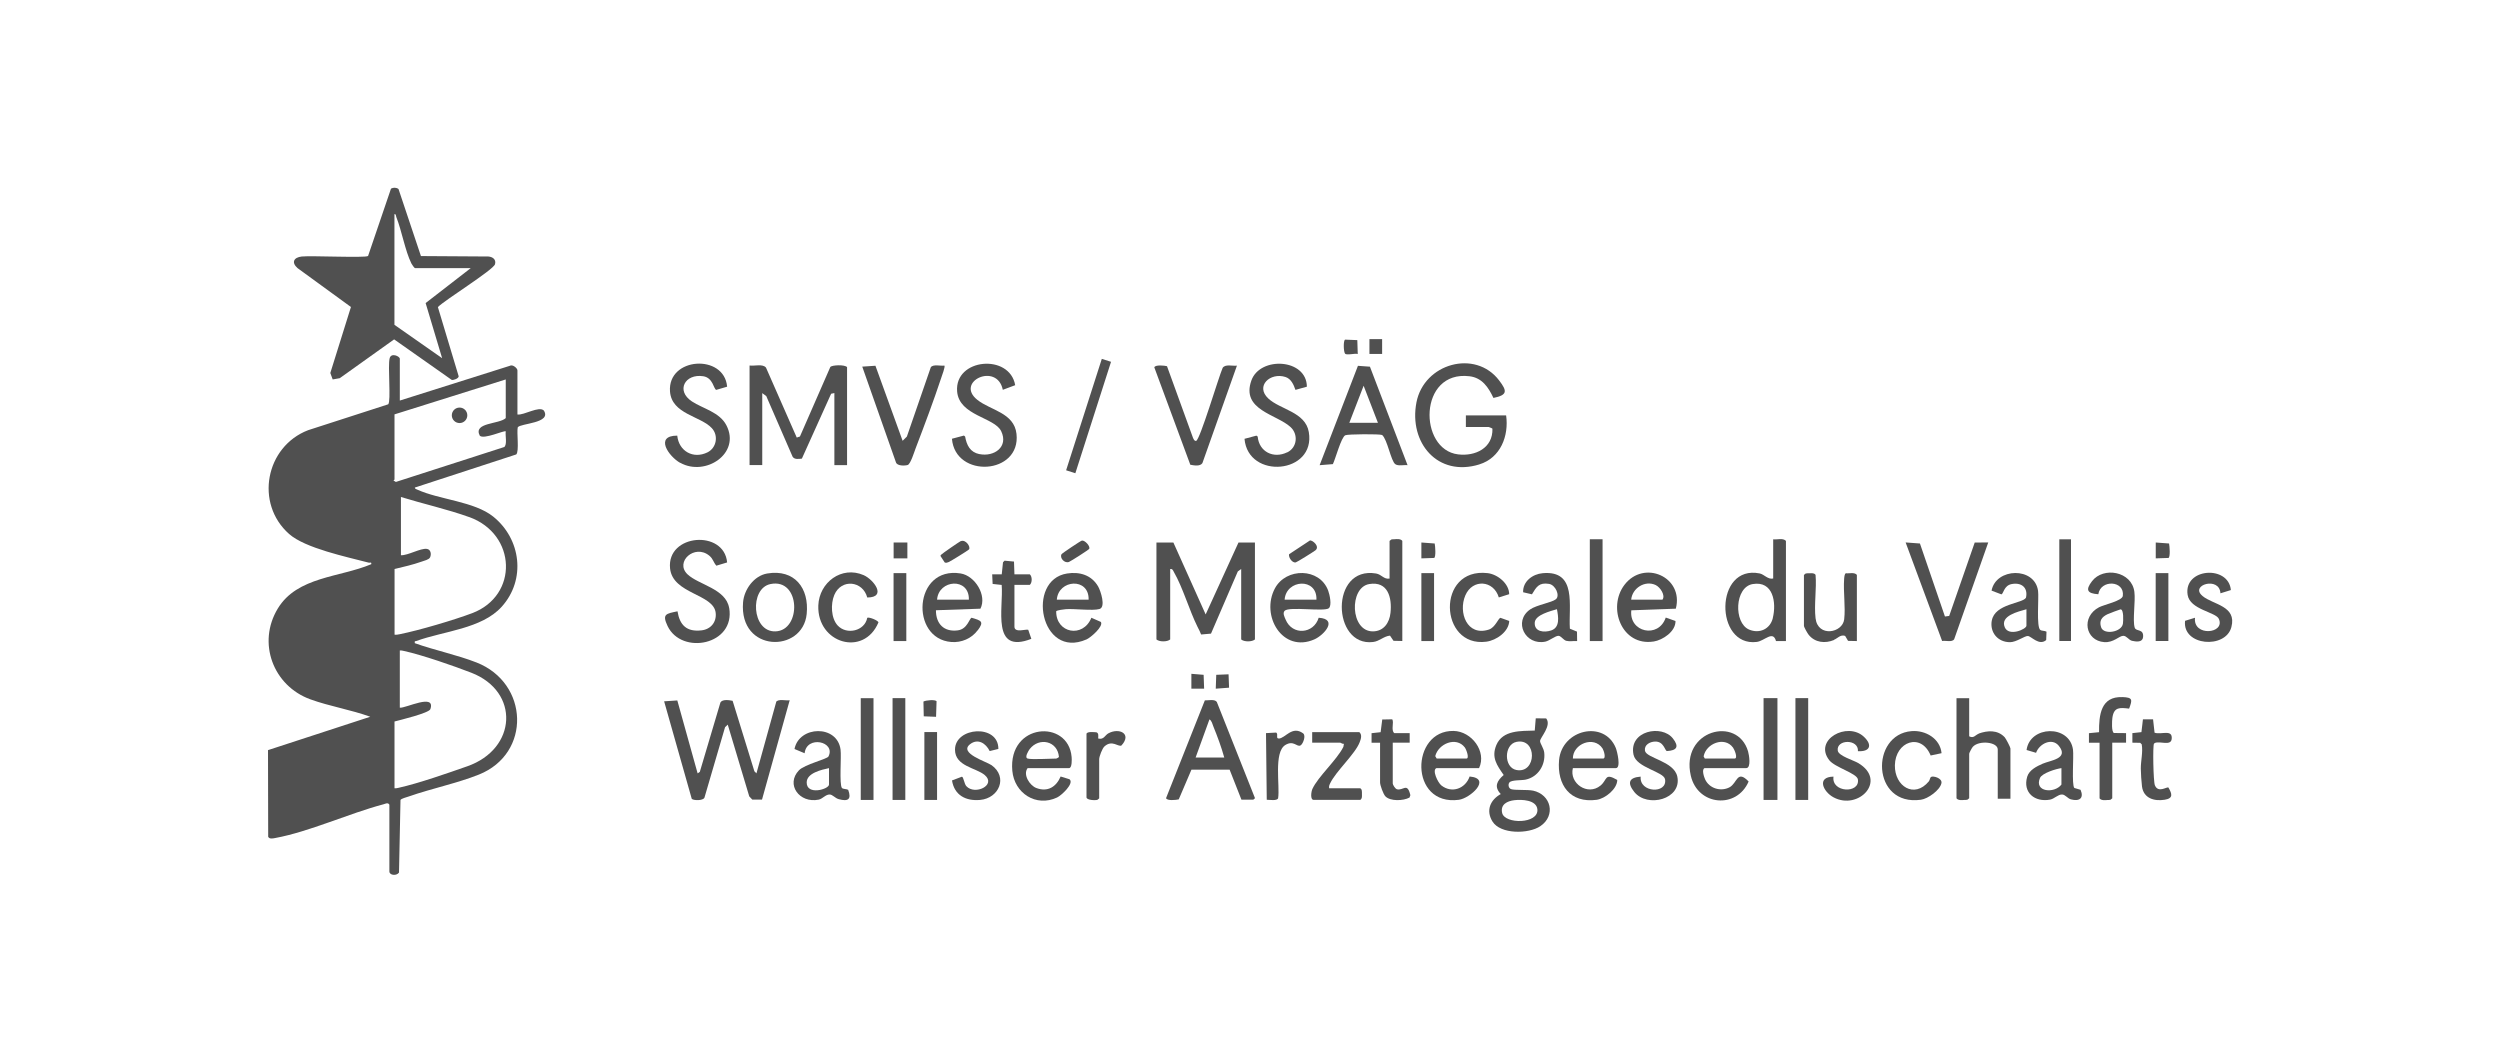 <svg xmlns="http://www.w3.org/2000/svg" id="Calque_1" viewBox="0 0 400 170"><defs><style>
      .cls-1 {
        fill: #505050;
      }
    </style></defs><path class="cls-1" d="M82.79,66.29v-7.03c0-.35-.78-1.01-1.22-.73l-17.6,5.56v-6.69c0-.39-1.37-1.02-1.62-.1-.34,1.23.25,6.92-.24,7.39l-12.81,4.14c-6.81,2.61-8.57,11.72-3.04,16.61,2.58,2.28,9.23,3.66,12.72,4.58.22.06.49-.16.42.25-5.03,2.13-11.84,1.96-14.95,7.09-3.34,5.5-.74,12.37,5.2,14.53,3.04,1.11,6.52,1.67,9.59,2.79l-16.36,5.34.03,13.86c.19.42.8.26,1.14.2,5.4-.99,11.83-3.95,17.33-5.4.36-.1.67-.32.92.07v10.68c0,.62,1.13.76,1.54.18l.24-11.62c.14-.23,1-.44,1.31-.55,3.61-1.27,7.74-2.11,11.24-3.51,8.41-3.37,8-14.64-.38-17.93-3.11-1.22-6.71-1.96-9.88-3.09-.05-.41,0-.27.24-.35,4.35-1.59,10.48-1.94,13.67-5.49,3.9-4.33,3.09-10.83-1.36-14.41-3.03-2.44-8.63-2.71-12.13-4.31-.17-.08-.4-.11-.42-.34l16.23-5.3c.5-.52.05-3.49.24-4.34.41-.65,5.49-.64,4.17-2.69-.77-.76-3.18.78-4.2.64ZM75.42,107.64c7.77,3.02,7.29,12.17-.64,14.96-3.16,1.11-7.79,2.73-10.97,3.44-.23.05-.45.11-.69.08v-10.68c.86-.23,5.53-1.35,5.74-1.98.88-2.61-4-.1-4.89-.23v-9.15c.24-.03.46.03.69.08,2.87.63,7.96,2.39,10.76,3.48ZM75.08,82.73c7.59,2.74,7.91,12.57.46,15.38-2.95,1.11-8.48,2.74-11.56,3.36-.29.06-.56.11-.85.08v-10.51c1.4-.33,2.98-.7,4.33-1.18.38-.14,1.18-.31,1.35-.68.24-.5.12-1.28-.52-1.36-1.03-.13-3,1.06-4.14,1.02v-9.32c3.57,1.1,7.44,1.96,10.94,3.22ZM80.66,71.53l-17.32,5.58-.37-.22c0-.07.15-.12.15-.17v-10.42l17.8-5.59v6.19c-1.08,1-5.25.68-4.16,2.8.61.68,3.95-.9,4.16-.68-.11.66.28,2.13-.27,2.53Z"></path><path class="cls-1" d="M56.15,49.12l-3.3,10.56.38,1.03,1.13-.2,8.7-6.21,9.21,6.48c.27.08,1.1-.21,1.12-.57l-3.33-11.08c1.14-1.15,8.87-5.94,9.14-6.85.22-.76-.37-1.19-1.07-1.24l-10.78-.07-3.59-10.73c-.36-.26-.82-.26-1.2-.06l-3.67,10.78c-.5.33-9.07-.08-10.6.08-1.31.14-1.7.96-.68,1.86l8.54,6.22ZM63.12,34.26c.25-.04.22.28.29.47.89,2.25,1.4,5.37,2.41,7.42.09.18.47.75.6.75h8.9l-7.22,5.59,2.64,8.82-7.63-5.34v-17.71Z"></path><path class="cls-1" d="M124.19,112.33l-3.16,11.41-.33-.34-3.48-11.27c-.55-.12-1.64-.28-1.95.26l-3.3,11.11-.35.24-3.25-11.67-2.11.14,4.42,15.6c.24.28,1.8.33,2.03-.18l3.3-11.28.43-.41,3.44,11.48.49.52h1.55s4.43-15.9,4.43-15.9c-.59.1-1.85-.27-2.18.28Z"></path><path class="cls-1" d="M192.91,98.32l-5.17-11.52h-2.71v15.51c.46.41,1.73.41,2.2,0v-11.27c.38-.06.46.25.6.5,1.44,2.5,2.44,6.07,3.78,8.77.2.4.42.79.57,1.21l1.58-.14,4.29-9.95.54-.39v11.27c.46.41,1.73.41,2.2,0v-15.51h-2.63l-5.26,11.52Z"></path><path class="cls-1" d="M121.96,62.9l.64.47,4.21,9.69c.3.5.98.37,1.49.32l4.68-10.38.52-.11v11.53h2.03v-15.68c-.38-.43-2.36-.34-2.67-.04l-4.87,11.14-.51.17-4.92-11.19c-.51-.65-1.86-.22-2.63-.34v15.93h2.03v-11.53Z"></path><path class="cls-1" d="M236.7,74.3c3.4-1.05,4.74-4.57,4.28-7.84h-6.44v1.86h3.65s.58.2.6.27c.09,3.09-2.73,4.45-5.5,4.11-6.36-.77-6.36-13.49,1.83-12.5,2.02.24,3.03,1.78,3.83,3.47,2.28-.47,2.2-1.11.92-2.79-3.81-5.04-12.04-2.74-13.24,3.51-1.24,6.44,3.39,11.99,10.09,9.91Z"></path><path class="cls-1" d="M245.26,126.5c-.89-.19-2.9-.03-3.49-.24-.4-.14-.52-.73-.27-1.06.33-.44,1.97-.32,2.6-.46,1.98-.42,3.19-2.31,2.98-4.31-.07-.7-.67-1.48-.67-1.86,0-.55,1.9-2.48.98-3.62l-1.67-.02-.16,1.96c-2.18.08-5.13-.12-6.15,2.33-.82,1.98.1,3.22,1.18,4.78-1.07.93-1.59,1.86-.47,3.05-1.68.93-2.41,2.62-1.33,4.38,1.29,2.09,5.79,2.02,7.66.76,2.52-1.7,1.75-5.07-1.2-5.7ZM242.63,118.7c3.36-.69,3.25,5.12,0,4.5-2.05-.39-2.01-4.09,0-4.5ZM240.34,130.06c-.3-1.36.83-1.9,1.96-2.03,1.17-.14,3.51-.06,3.68,1.45.25,2.38-5.24,2.42-5.64.58Z"></path><path class="cls-1" d="M192.77,112.07l-6.2,15.63c.15.46,1.6.3,2.03.2l2.03-4.75h6.11s1.89,4.8,1.89,4.8h1.9s.27-.24.27-.24l-6.11-15.4c-.35-.49-1.35-.23-1.91-.25ZM191.3,121.2l2.21-6.1c.37.2.48.77.63,1.14.65,1.6,1.28,3.29,1.74,4.96h-4.58Z"></path><path class="cls-1" d="M215.25,69.64c.42-.19,5.52-.22,5.89-.04.84.71,1.41,4.18,2.11,4.67.47.34,1.39.08,1.96.16l-6.02-15.76-1.92-.14-6.13,15.9,2.12-.17c.41-.82,1.33-4.32,1.99-4.62ZM218.18,61.72l2.29,5.93h-4.58l2.29-5.93Z"></path><path class="cls-1" d="M116.66,97.26c-.53-3.08-4.9-3.69-6.66-5.37-2.08-1.99,1.16-4.91,3.49-2.98.64.53.62,1.03,1.13,1.6l1.72-.52c-.47-5.29-9.7-4.59-9.13.96.42,4.11,6.98,4.06,7.3,7.11.16,1.5-.81,2.64-2.29,2.8-2.33.26-3.46-.81-3.82-3.05-1.84.38-2.5.43-1.59,2.35,2.25,4.72,10.88,3.04,9.86-2.91Z"></path><path class="cls-1" d="M156.7,72.66c-1.49-.31-2.03-1.42-2.28-2.81l-.19-.16-1.92.51c.53,6.4,11.05,5.77,10.33-.78-.38-3.39-4.15-3.76-6.26-5.44-3.65-2.9,3.14-6.09,4.07-1.61l1.98-.74c-.88-5.1-9.73-4.32-9.29,1.01.33,3.89,5.98,4.12,7.05,6.35,1.21,2.52-1.15,4.15-3.5,3.66Z"></path><path class="cls-1" d="M205.95,72.37c-2.18,1.06-4.5-.07-4.72-2.52l-.2-.15-1.91.51c.57,6.58,11.43,5.64,10.29-1.08-.55-3.23-4.59-3.59-6.49-5.38-2.11-1.98.32-4.22,2.76-3.43.9.29,1.31,1.24,1.59,2.06l1.83-.51c-.03-4.5-7.49-4.91-8.88-.99-1.68,4.73,4.03,5.39,6.27,7.45,1.26,1.16,1.07,3.27-.53,4.05Z"></path><path class="cls-1" d="M108.85,74.05c4,2.24,9.72-1.49,7.37-6.01-1.09-2.1-3.72-2.64-5.51-3.81-2.63-1.73-1.1-4.49,1.82-4.03,1.57.25,1.64,2.05,2.07,2.18l1.74-.51c-.46-5.31-9.56-4.75-9.14.78.28,3.62,4.88,3.9,6.69,5.85,1.11,1.19.75,3.17-.7,3.88-2.27,1.11-4.58-.19-4.83-2.68-3.69,0-1.36,3.34.47,4.36Z"></path><path class="cls-1" d="M283.71,86.29v6.27c-.84.2-1.43-.66-2.16-.81-7.25-1.47-7.23,11.78-.48,10.96,1.28-.16,2.61-1.91,3.09-.14h1.59v-16.03c-.49-.5-1.38-.17-2.03-.25ZM283.66,98.87c-.43,1.78-2.13,2.57-3.81,1.86-2.49-1.07-2.32-6.79.58-7.28,3.29-.56,3.82,2.96,3.22,5.42Z"></path><path class="cls-1" d="M223.08,86.28c-.16.01-.32-.01-.47.04l-.28.23v6.02c-.92.16-1.25-.65-2.16-.81-7.41-1.25-7.06,11.76-.48,10.96,1.03-.12,1.71-.93,2.71-1.02l.56.83,1.41.03v-16.02c-.26-.35-.86-.3-1.28-.26ZM222.48,98.05c-.17,1.59-1.07,2.94-2.79,2.97-3.68.05-3.86-7.02-.62-7.57,3-.51,3.67,2.18,3.41,4.6Z"></path><path class="cls-1" d="M192.39,74.08l5.52-15.58c-.69.1-1.84-.29-2.28.35-.6,1.31-3.64,11.57-4.25,11.69-.3.06-.41-.31-.51-.51l-4.15-11.44c-.4-.11-1.9-.26-2.03.19l5.76,15.58c.6.11,1.56.3,1.94-.27Z"></path><path class="cls-1" d="M151.12,58.49c-.62.1-1.81-.26-2.19.27l-3.83,11.09-.68.68-4.35-12.01-2.11.14,5.39,15.31c.18.6,1.4.57,1.88.43.45-.14,1.05-2.08,1.26-2.64,1.4-3.66,2.88-7.6,4.11-11.31.11-.32.66-1.8.51-1.95Z"></path><path class="cls-1" d="M315.95,86.82l-4.08,11.73-.68.09-4-11.68-2.29-.17,5.84,15.77c.57-.11,1.6.25,1.93-.29l5.45-15.48-2.18.02Z"></path><path class="cls-1" d="M316.6,117.39c-.55.2-.79.8-1.53.42v-6.1h-2.03v16.02c.26.35.86.3,1.28.26.16-.01.32.01.47-.04l.28-.23v-7.12c0-.15.43-.94.58-1.11.99-1.09,3.99-.79,3.99.43v7.88h2.03v-8.05c0-.19-.73-1.58-.92-1.79-1.15-1.22-2.74-1.09-4.16-.59Z"></path><path class="cls-1" d="M264.56,102.65c1.51-.24,3.56-1.63,3.52-3.29l-1.56-.55c-1.16,3.43-5.92,2.35-5.51-1.16l7.12-.26c1.33-5.08-5.11-7.91-8.22-3.81-2.78,3.66-.41,9.86,4.66,9.06ZM264.93,93.62c.7.34,1.58,1.64,1.06,2.33h-5c.16-1.84,2.21-3.17,3.95-2.33Z"></path><path class="cls-1" d="M156.44,100.85c1.06-1.41.56-1.56-.98-2.01-.38.11-.67,1.83-2.23,2.02-2.22.28-3.49-1.07-3.48-3.22l7.12-.25c1.07-2.11-.85-5.27-3.18-5.64-7.53-1.2-8.14,10.45-1.48,10.97,1.63.13,3.24-.56,4.22-1.88ZM155.02,95.95h-5.09c.24-3.25,5.18-3.61,5.09,0Z"></path><path class="cls-1" d="M249.45,121.62c-.35,3.98,1.77,6.92,6.01,6.35,1.35-.18,3.31-1.74,3.3-3.18-2.08-1.19-1.53-.04-2.69.91-2.06,1.68-5.02-.38-4.41-2.8h6.87c.87,0,.21-2.7,0-3.22-1.85-4.55-8.64-2.97-9.08,1.94ZM256.49,121.37h-4.83c-.02-2.38,3.39-3.71,4.75-1.61.21.33.6,1.61.08,1.61Z"></path><path class="cls-1" d="M171.04,122.9c.51,0,.45-1.43.42-1.78-.52-6.1-10.18-5.46-9.49,2.2.32,3.58,3.79,5.86,7.16,4.28.69-.32,2.8-2.27,1.99-2.92l-1.42-.44c-.7,1.66-2.08,2.53-3.89,1.84-1.06-.4-2.18-2.15-1.39-3.18h6.61ZM164.76,119.84c1.5-1.92,4.45-1.31,4.67,1.26,0,.09-.4.27-.42.27-.97,0-3.89.19-4.58,0-.56-.16.12-1.25.33-1.53Z"></path><path class="cls-1" d="M173.84,102.31c.64-.28,2.76-2.08,2.3-2.8l-1.52-.67c-1.32,3.29-5.66,2.5-5.63-1.04.13-.17,1.24-.31,1.53-.33,1.39-.11,4.3.29,5.4-.03,1.04-.3.19-2.9-.22-3.61-1.05-1.82-2.96-2.39-4.97-2.07-6.59,1.03-4.28,13.79,3.1,10.55ZM174.18,95.95h-5.09c.24-3.25,5.18-3.61,5.09,0Z"></path><path class="cls-1" d="M229.87,122.9h6.78c1.25-2.65-1.18-5.89-4.07-5.95-6.92-.14-7.13,12.06.83,11.02,1.81-.24,5.33-3.41,1.73-3.73-.67,1.93-2.82,2.75-4.51,1.44-.58-.45-1.57-2.54-.77-2.79ZM234.37,119.59c.24.32.78,1.78.25,1.78h-4.75l-.23-.39c.5-2,3.36-3.19,4.73-1.39Z"></path><path class="cls-1" d="M272.77,122.9h6.61c.85,0,.46-2.16.31-2.68-1.69-5.78-10.85-3.4-9.16,3.9,1.12,4.83,7.35,5.35,9.25.92-1.88-1.96-1.8.28-3.08.94-1.4.72-3.22.16-3.88-1.28-.17-.37-.61-1.64-.06-1.81ZM277.27,119.59c.23.31.86,1.78.25,1.78h-4.75l-.19-.35c.39-2.08,3.35-3.23,4.68-1.43Z"></path><path class="cls-1" d="M212.6,97.32c.54-.42.14-2.21-.09-2.82-1.37-3.69-6.73-3.7-8.52-.37-2.34,4.37,1.22,10.41,6.31,8.17,1.54-.68,3.85-3.26.69-3.46-.79,2.6-4.23,2.89-5.3.27-.18-.43-.5-1.01-.14-1.39.73-.71,6.31.18,7.06-.4ZM210.63,95.95h-5.09c.23-3.27,5.23-3.58,5.09,0Z"></path><path class="cls-1" d="M129.07,98.24c.42-4.14-1.94-7.22-6.32-6.48-2.12.36-3.69,2.55-3.86,4.61-.67,8.07,9.54,8.16,10.18,1.87ZM123.27,93.45c4.85-1.01,5,7.46.79,7.57-3.81.11-4.16-6.88-.79-7.57Z"></path><path class="cls-1" d="M252.34,102.56l-.02-1.5-1.14-.47c-.24-3.62,1.2-9.38-4.35-8.88-1.62.14-3.2,1.32-3.13,3.05l1.41.33c.72-1.19,1.13-1.93,2.73-1.67,1.05.17,1.79,1.88,1.11,2.45-.66.55-3.06.9-4.13,1.64-2.75,1.91-.78,5.82,2.44,5.15.67-.14,1.61-.96,2.12-.93.37.02.79.69,1.22.8.54.14,1.18,0,1.74.04ZM248.19,100.87c-1.09.37-2.74.25-2.63-1.27.09-1.25,2.58-1.83,3.55-2.13.23,1.22.52,2.91-.92,3.4Z"></path><path class="cls-1" d="M342.89,101.97c.15-1.45-1.12-.85-1.34-1.56-.36-1.2.15-4.2-.05-5.72-.43-3.3-4.96-4.06-6.77-1.71-1.1,1.43-.77,1.97,1,2.1.36-2.41,4.26-2.22,3.92.27-.11.79-3.02,1.4-3.8,1.81-2.91,1.53-2.21,5.36.83,5.58,1.5.11,2.38-1.01,3.05-1.01.53,0,.87.68,1.39.8.69.16,1.67.26,1.76-.56ZM339.67,99.77c-.18,1.38-3.07,1.86-3.49.6-.35-1.06.1-1.64.99-2.08.22-.11,1.99-.78,2.1-.79.56-.05.45,1.88.4,2.27Z"></path><path class="cls-1" d="M318.68,99.3c-.33,1.91.99,3.46,2.93,3.45,1.01,0,2.37-1.04,2.86-.99.57.06,1.79,1.61,2.92.65l.05-1.34c-.27-.17-.76-.11-.99-.28-.66-.46-.21-5.15-.36-6.25-.53-3.89-6.74-3.72-7.44-.04l1.58.6c.32-.1.41-1.4,1.59-1.64,1.58-.33,2.69.53,2.34,2.16-.46.94-5,.95-5.47,3.68ZM324.23,97.48v2.63c0,.56-2.82,1.79-3.47.25-.78-1.86,2.2-2.51,3.47-2.88Z"></path><path class="cls-1" d="M331.9,126.08c-.46-.44-.08-5.08-.22-6.13-.55-4.06-6.9-3.87-7.43.05l1.52.45c.5-1.44,2.54-2.48,3.64-1.12,1.66,2.07-1.32,2.31-2.58,2.86-.96.42-2.17,1.02-2.48,2.09-.74,2.54,1.22,4.11,3.66,3.66.68-.13,1.26-.83,1.91-.82.52,0,.88.63,1.43.78,1.35.36,2.12-.18,1.54-1.53l-.98-.29ZM329.83,125.53c-1.11,1.47-4.41,1.21-3.43-1.06.33-.77,2.6-1.47,3.43-1.57v2.63Z"></path><path class="cls-1" d="M134.71,126.08c-.45-.61-.07-4.98-.22-6.14-.53-4.04-6.65-3.83-7.37-.1l1.62.68c.32-2.92,5.01-1.89,3.82.51-.21.43-3.81,1.26-4.73,2.22-2.15,2.24.06,5.33,3.17,4.69.61-.13,1.1-.83,1.74-.82.47,0,.87.59,1.47.75,1.49.4,2.06.03,1.5-1.5-.23-.14-.86-.11-.99-.29ZM132.64,125.53c0,.74-3.58,1.79-3.57-.34,0-1.51,2.4-2.04,3.57-2.29v2.63Z"></path><path class="cls-1" d="M293.44,102.37c.59-.24,1.02-.88,1.78-.63l.47.8,1.41.03v-10.59c-.42-.47-1.19-.19-1.75-.26-.24.05-.27.71-.29.93-.15,2.04.24,4.47.01,6.45-.26,2.18-4.21,2.92-4.58-.17-.26-2.14.19-4.75,0-6.95-.22-.32-.59-.26-.93-.26-.22,0-.44-.01-.65.04l-.28.23v8.14c0,.21.57,1.21.76,1.44,1.01,1.25,2.62,1.42,4.05.83Z"></path><path class="cls-1" d="M138.76,98.85c-.4,2.12-3.3,2.78-4.73,1.23-1.08-1.17-1.14-3.47-.54-4.89,1.13-2.66,4.57-2.25,5.27.41,3.21-.01,1.02-2.88-.58-3.58-3.52-1.53-7.11,1.15-7.25,4.86-.22,6.04,7.27,8.29,9.62,2.71-.04-.33-1.55-.92-1.8-.74Z"></path><path class="cls-1" d="M308.91,120.88l1.74-.37c-.23-2.34-2.56-3.71-4.8-3.53-6.64.53-6.42,12.07,1.49,10.98,1.12-.15,3.06-1.53,3.29-2.65.17-.81-1.34-1.23-1.68-.99-.15.11-.18.5-.33.69-2.33,2.82-5.49.79-5.44-2.55.06-3.81,4.18-5.31,5.72-1.59Z"></path><path class="cls-1" d="M241.47,99.35l-1.4-.5c-.34.06-.83,1.55-1.85,1.88-3.49,1.14-4.93-2.74-3.77-5.46,1.16-2.71,4.54-2.44,5.36.32l1.66-.52c-.01-1.7-1.85-3.18-3.45-3.37-8.26-.95-7.77,11.96-.21,10.97,1.62-.21,3.61-1.61,3.67-3.33Z"></path><path class="cls-1" d="M217.89,126.4l-.23-.28h-5c-.05-.31.03-.51.16-.78.92-1.95,4.02-4.7,4.74-6.61.19-.5.41-1.17-.07-1.59h-7.54v1.69h4.49c.09,0,.38.25.59.17l-.09.5c-1.06,2.12-4.06,4.76-4.96,6.74-.19.42-.38,1.74.21,1.74h7.46c.32-.22.26-.58.26-.93,0-.22.01-.44-.04-.65Z"></path><path class="cls-1" d="M297.32,122.09c-.75-.45-3.16-1.14-3.28-1.99-.26-1.84,3.37-1.9,3.23.09,1.98.11,2.34-1.01.95-2.31-2.65-2.48-8.1.47-5.54,3.75.89,1.15,4.42,2.1,4.58,3.06.38,2.32-4.27,2.16-3.9-.43-2.77.04-1.65,2.43,0,3.31,3.99,2.15,8.66-2.68,3.96-5.48Z"></path><path class="cls-1" d="M352.39,95.34c-2.1-1.74,2.74-3.18,2.88-.41l1.67-.52c-.36-4.05-7.6-3.54-6.92.77.37,2.37,4.49,2.74,4.99,3.83,1.09,2.4-4.15,2.9-3.81-.17l-1.59.49c-.46,4.03,6.48,4.56,7.41,1.01.9-3.42-2.92-3.57-4.62-4.98Z"></path><path class="cls-1" d="M263.19,120.09c-.13-.93.81-1.42,1.62-1.44,1.39-.04,1.55,1.41,1.88,1.52,1.64-.09,1.99-.71.98-2.01-1.77-2.29-7.1-1.25-6.31,2.58.44,2.11,4.85,2.71,5.05,3.95.39,2.38-4.16,2.15-3.9-.43-1.91.14-2.18,1.01-1.02,2.46,2.08,2.59,7.64,1.16,6.88-2.47-.53-2.49-5.01-2.93-5.18-4.15Z"></path><path class="cls-1" d="M158.63,122.42c-.8-.57-5.24-1.9-3.44-3.33,1.27-1.01,2.55-.16,3.16,1.08l1.39-.34c.03-4.03-6.94-3.53-6.94.11,0,2.68,3.37,2.89,4.76,4.07,1.9,1.61-1.58,3.28-2.95,1.77-.33-.36-.44-1.45-.7-1.51l-1.59.6c.38,2.37,2.21,3.32,4.49,3.12,3.04-.27,4.51-3.66,1.83-5.57Z"></path><path class="cls-1" d="M339.58,111.54c-3.46-.15-3.76,2.88-3.73,5.61l-1.62.16v1.53h1.7s0,8.9,0,8.9c.26.35.86.3,1.28.26.16-.01.32.01.47-.04l.28-.23v-8.9h2.21s0-1.53,0-1.53l-1.93-.02c-.43-.14-.32-1.98-.26-2.42.24-1.78,1.21-1.65,2.68-1.48.53-1.45.6-1.78-1.08-1.85Z"></path><path class="cls-1" d="M165.01,102.2l-.49-1.43c-.28-.17-2.21.56-2.21-.5v-6.69h2.46c.4-.36.4-1.33,0-1.69h-2.46l-.07-2.04-1.51-.14-.25.26-.2,1.92h-1.53s.07,1.54.07,1.54l1.45.16c.31,3.71-1.72,11.14,4.73,8.63Z"></path><path class="cls-1" d="M223.47,126.26c-.25-.08-.63-.7-.63-.9v-6.53h2.71v-1.53h-2.46c-.58-.46-.01-1.71-.33-2.21l-1.6.03-.26,2.03-1.45.16v1.53h1.36s0,6.35,0,6.35c0,.45.51,1.85.84,2.21.79.84,2.89.74,3.87.21l.14-.38c-.51-2.15-1.14-.64-2.19-.96Z"></path><path class="cls-1" d="M344.85,118.85c.83-.28,2.49.52,2.62-.61.18-1.64-1.7-.63-2.74-1.01l-.24-2.14h-1.62s-.24,2.05-.24,2.05l-1.45.16v1.53l1.25.02.25.25c.21,1.3-.16,2.62-.15,3.88,0,.69.1,2.18.19,2.86.25,1.88,1.94,2.39,3.62,2.12,1.42-.22,1.19-.94.61-1.95-.24-.19-1.63.95-2.17-.37-.25-.61-.36-6.35-.14-6.66l.2-.14Z"></path><rect class="cls-1" x="282.17" y="111.7" width="2.22" height="16.29"></rect><rect class="cls-1" x="254.37" y="86.28" width="2.04" height="16.29"></rect><rect class="cls-1" x="287.27" y="111.7" width="2.04" height="16.29"></rect><rect class="cls-1" x="142.81" y="111.7" width="2.04" height="16.29"></rect><rect class="cls-1" x="137.72" y="111.71" width="2.04" height="16.28"></rect><rect class="cls-1" x="329.49" y="86.29" width="1.87" height="16.27"></rect><path class="cls-1" d="M177.34,117.33c-.56.31-.73,1.07-1.63.83,0-.33.12-.86-.28-.99-.36-.03-1.47-.16-1.59.23v10.17c0,.45,1.38.52,1.75.4l.28-.23v-6.27c0-.43.49-1.72.84-2.04,1.23-1.12,2.2.12,2.72-.15,1.74-1.91-.4-2.89-2.1-1.94Z"></path><path class="cls-1" d="M204.61,118.16c-.54.02-.03-.68-.42-.95l-1.63.09.12,10.66c.44,0,1.66.22,1.82-.25.31-1.98-.74-7.35,1.15-8.51,1.34-.82,1.85.38,2.43.07.38-.2.93-1.56.41-1.94-1.75-1.28-2.85.8-3.88.84Z"></path><rect class="cls-1" x="164.82" y="65.8" width="18.72" height="1.55" transform="translate(57.64 212.14) rotate(-72.24)"></rect><rect class="cls-1" x="344.91" y="91.7" width="2.03" height="10.86"></rect><rect class="cls-1" x="147.9" y="117.13" width="2.03" height="10.86"></rect><rect class="cls-1" x="227.42" y="91.7" width="2.03" height="10.87"></rect><rect class="cls-1" x="142.97" y="91.7" width="2.04" height="10.87"></rect><path class="cls-1" d="M171.07,89.89c.3-.12,3.11-1.91,3.2-2.07.22-.42-.69-1.4-1.16-1.33-.19.03-3.16,2.02-3.26,2.18-.35.56.46,1.54,1.22,1.23Z"></path><path class="cls-1" d="M153.71,86.58c-.21.09-3,2.01-3.11,2.16-.07.09-.17.13-.09.27l.64.98c.22.12.43.01.64-.06.26-.1,3.13-1.87,3.25-2.02.31-.4-.52-1.67-1.32-1.32Z"></path><path class="cls-1" d="M207.29,90c.18-.03,2.86-1.7,3.17-1.94.78-.61-.46-1.68-.88-1.58l-3.33,2.2c-.11.52.5,1.39,1.04,1.31Z"></path><path class="cls-1" d="M149.86,112.21c-.23-.32-1.72-.18-2.11.04l.05,2.36,1.97.08.08-2.48Z"></path><rect class="cls-1" x="142.98" y="86.8" width="2.2" height="2.54"></rect><path class="cls-1" d="M347.05,86.96l-2.13-.16v2.54l2.05-.07c.3-.21.17-1.87.08-2.31Z"></path><path class="cls-1" d="M227.42,89.34l2.05-.07c.3-.21.17-1.87.08-2.31l-2.13-.16v2.54Z"></path><path class="cls-1" d="M217.24,56.63l-.07-2.21-1.97-.08c-.28.19-.24,1.89,0,2.23.23.33,1.58-.08,2.04.07Z"></path><polygon class="cls-1" points="196.57 107.89 194.6 107.97 194.52 110.19 196.65 110.03 196.57 107.89"></polygon><rect class="cls-1" x="219.11" y="54.26" width="2.03" height="2.37"></rect><polygon class="cls-1" points="190.62 107.81 190.62 110.19 192.66 110.19 192.58 107.97 190.62 107.81"></polygon><circle class="cls-1" cx="73.53" cy="66.45" r="1.24"></circle></svg>
